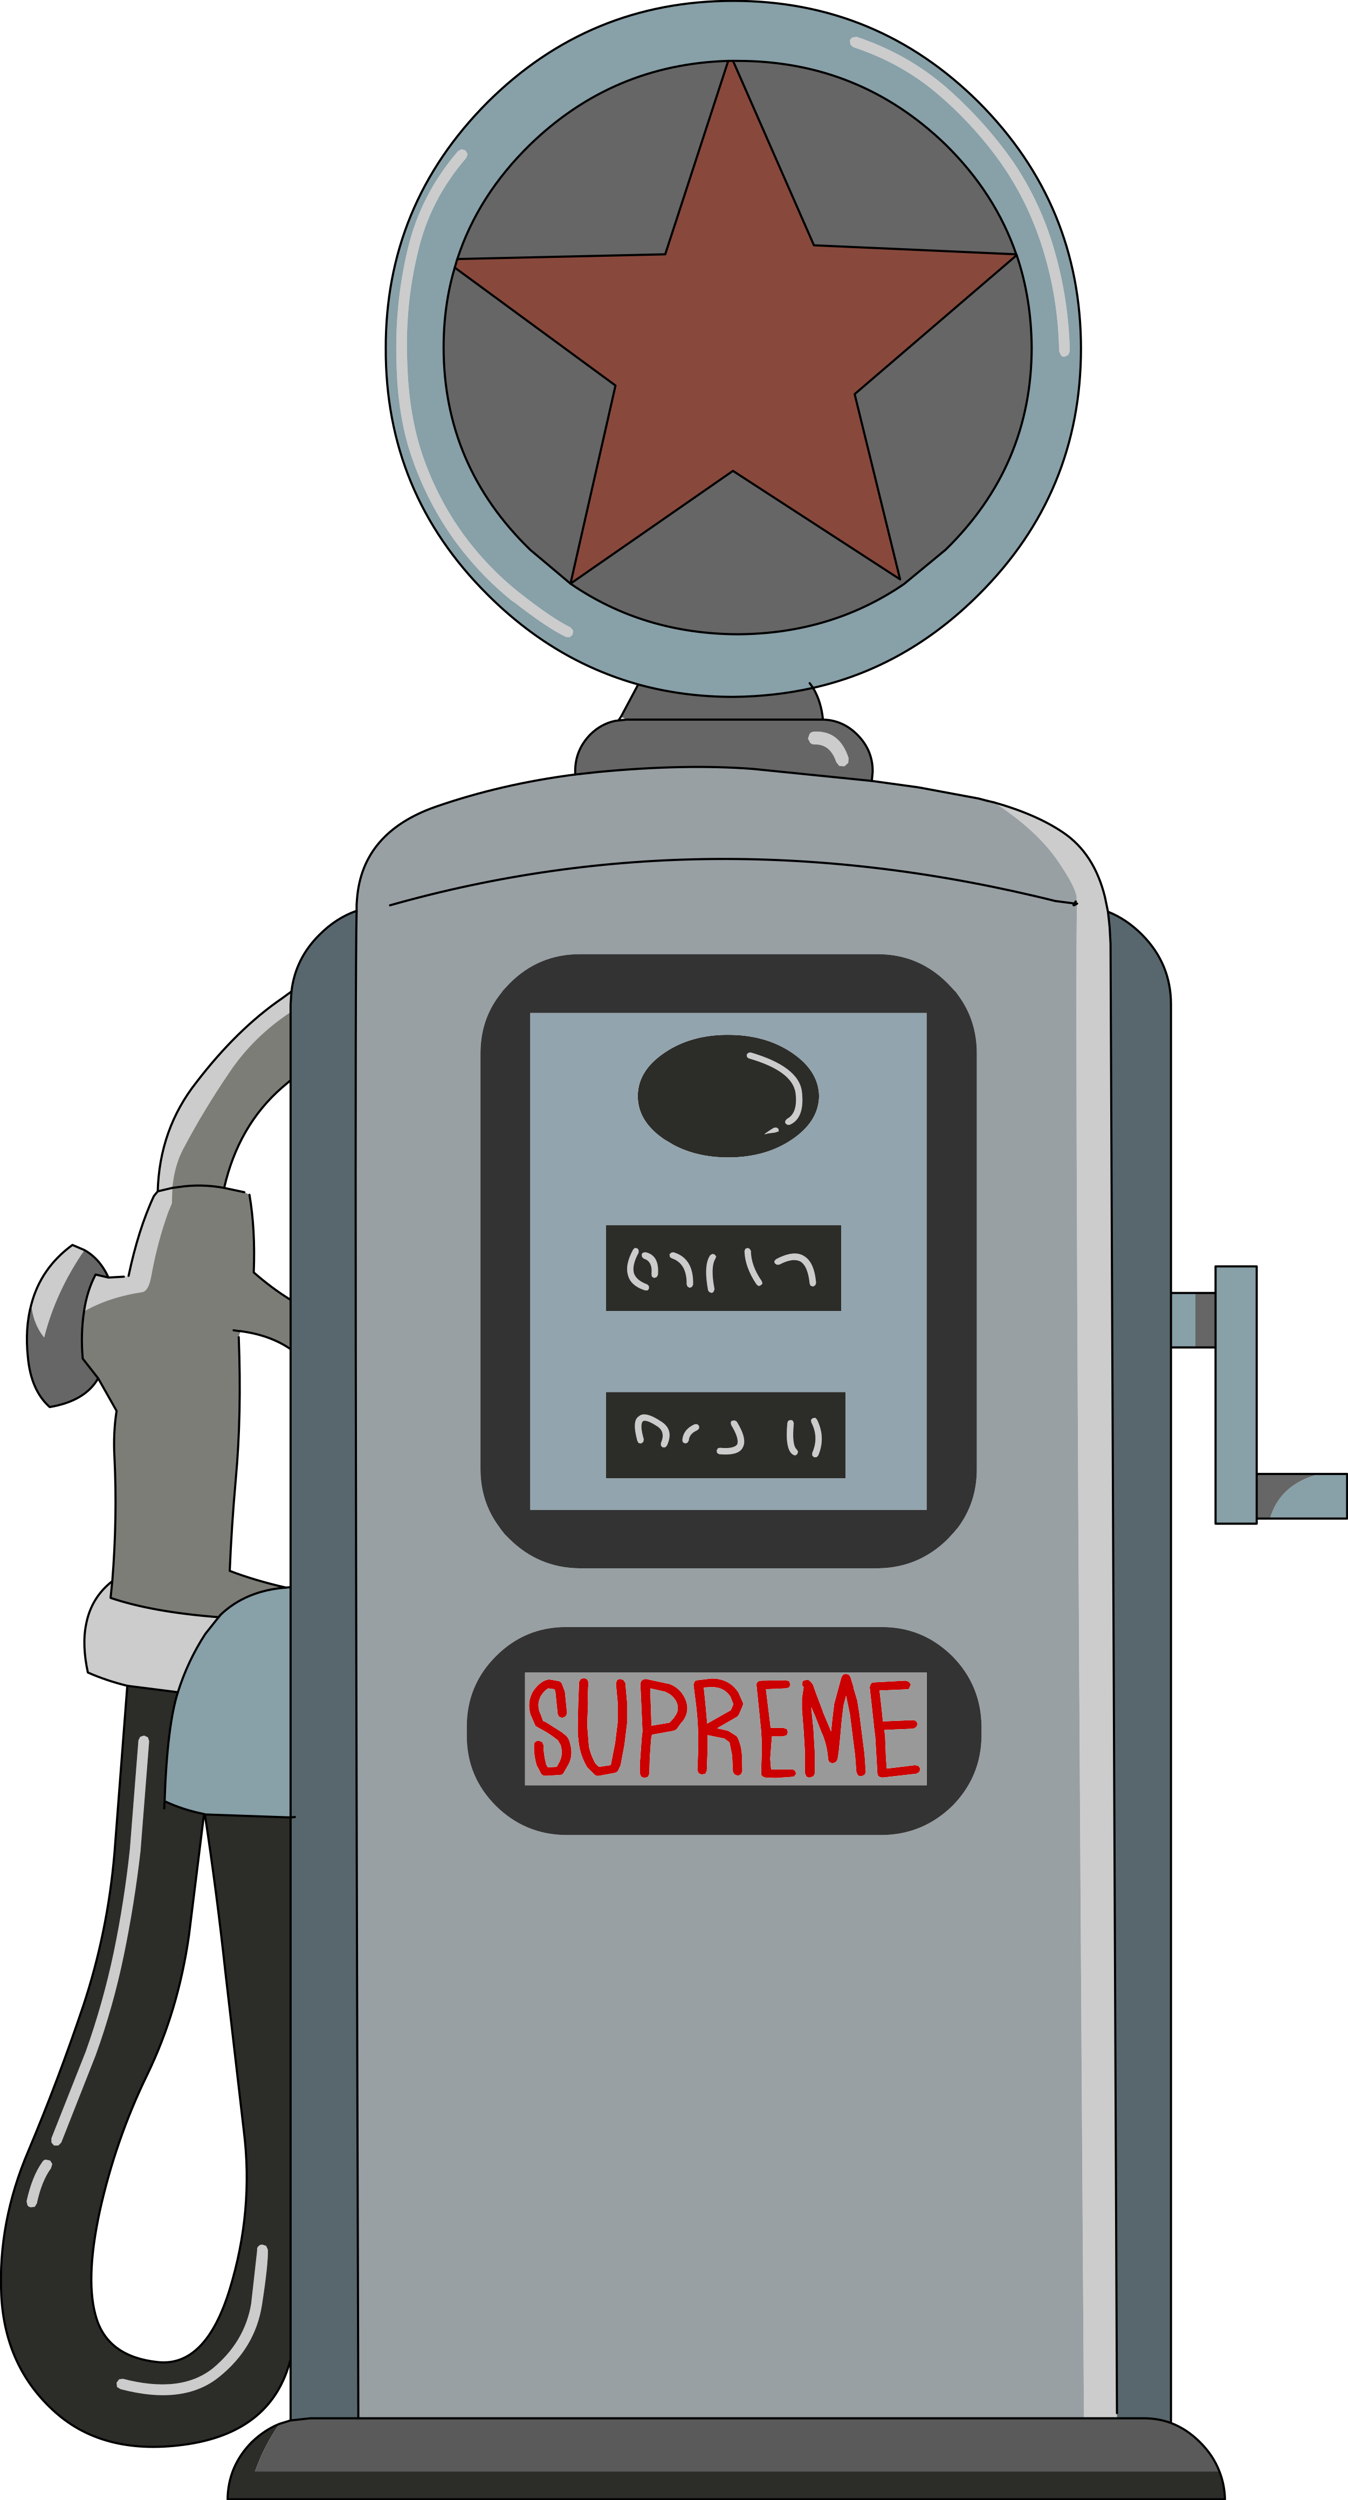 <?xml version="1.0" encoding="UTF-8" standalone="no"?>
<svg xmlns:xlink="http://www.w3.org/1999/xlink" height="291.5px" width="157.25px" xmlns="http://www.w3.org/2000/svg">
  <g transform="matrix(1.0, 0.0, 0.0, 1.0, 0.1, 0.1)">
    <path d="M99.4 4.25 L99.85 4.2 Q105.8 6.2 110.3 10.1 114.85 14.1 118.15 18.85 121.35 23.6 122.95 29.25 124.55 34.85 124.7 40.85 L124.5 41.3 124.05 41.5 Q123.8 41.5 123.65 41.3 L123.45 40.85 Q123.35 35.05 121.75 29.6 120.15 24.1 117.1 19.55 113.95 14.9 109.5 11.05 105.2 7.3 99.45 5.4 L99.1 5.1 99.05 4.6 Q99.15 4.35 99.4 4.25 M115.85 93.45 Q120.8 94.85 123.9 96.95 127.55 99.4 128.8 104.5 L129.15 106.2 129.3 107.55 129.35 108.1 129.45 109.95 130.2 281.25 130.2 281.85 126.35 281.85 Q125.2 112.7 125.55 105.25 L125.35 105.25 125.4 105.0 Q125.95 104.2 123.45 100.5 120.95 96.75 115.85 93.45 M14.75 196.45 Q12.3 195.85 10.15 194.9 9.45 191.7 9.95 189.25 10.55 186.15 13.0 184.25 L12.8 186.2 Q17.65 187.85 25.4 188.45 L23.85 190.4 Q21.8 193.55 20.65 197.2 L14.75 196.45 M3.55 152.0 Q4.65 147.75 8.35 145.05 L9.75 145.65 Q6.4 150.5 5.05 155.85 3.75 154.2 3.55 152.0 M12.55 148.85 L14.35 148.75 14.9 148.65 Q16.05 143.2 17.85 139.35 L18.3 138.8 Q18.5 131.55 22.8 126.1 27.55 119.9 32.8 116.3 L33.9 115.5 33.8 117.0 33.8 117.9 Q29.5 120.75 26.75 124.8 23.7 129.25 21.25 133.9 20.25 135.8 20.0 138.4 L19.95 140.2 19.55 141.15 Q18.25 144.75 17.55 148.65 17.25 150.4 16.5 150.55 12.55 151.15 9.7 152.8 10.05 150.4 11.05 148.5 L12.55 148.85 M94.95 86.7 Q94.6 86.7 94.4 86.5 L94.15 86.0 94.35 85.45 Q94.55 85.2 94.9 85.2 97.85 85.05 98.9 88.3 L98.85 88.85 98.4 89.25 97.8 89.2 97.45 88.75 Q96.75 86.65 94.95 86.7 M87.2 122.65 L87.45 122.6 Q93.1 124.25 93.45 127.2 93.8 130.3 92.0 131.05 L91.75 131.05 91.5 130.85 91.5 130.6 91.7 130.35 Q93.0 129.7 92.7 127.3 92.3 124.75 87.25 123.3 L87.05 123.15 87.0 122.85 87.2 122.65 M90.15 131.4 L90.45 131.35 90.7 131.5 90.75 131.8 90.3 131.95 89.5 132.05 89.15 132.15 89.1 132.1 Q89.65 131.7 90.15 131.4 M54.45 17.85 L54.3 18.3 Q50.05 23.2 48.65 29.3 47.15 35.45 47.4 41.9 47.55 48.25 49.25 53.15 50.95 58.0 53.85 62.05 56.75 66.05 60.55 69.05 64.3 72.0 66.45 73.05 L66.75 73.4 66.7 73.9 66.35 74.2 65.9 74.15 Q63.7 73.1 59.8 70.05 L59.75 70.05 Q55.85 66.95 52.85 62.8 49.85 58.6 48.05 53.55 46.25 48.55 46.15 41.95 45.95 35.35 47.45 29.0 48.95 22.6 53.35 17.5 L53.75 17.3 54.2 17.45 54.45 17.85 M20.0 138.4 L18.3 138.8 20.0 138.4 M16.7 202.25 L17.15 202.45 17.3 202.9 16.3 215.6 16.3 215.65 Q15.6 221.8 14.35 227.85 13.1 233.9 11.05 239.55 L7.05 249.7 6.7 250.05 6.2 250.05 5.9 249.7 5.9 249.2 9.9 239.1 Q11.9 233.5 13.15 227.6 14.4 221.6 15.05 215.5 L16.05 202.8 16.25 202.4 16.7 202.25 M29.9 262.25 Q29.85 261.95 30.05 261.8 30.2 261.6 30.5 261.6 L30.95 261.75 31.15 262.2 Q31.2 263.9 30.45 268.7 29.65 273.65 25.5 277.0 21.35 280.4 13.95 278.45 L13.55 278.2 13.5 277.7 13.8 277.3 14.25 277.25 Q20.95 279.0 24.7 276.05 28.45 272.95 29.2 268.5 L29.9 262.25 M4.85 251.95 Q5.0 251.7 5.25 251.7 L5.75 251.8 6.0 252.2 5.85 252.7 Q4.75 254.2 4.2 256.8 L3.95 257.2 3.5 257.25 Q3.2 257.2 3.1 257.0 L3.0 256.55 Q3.65 253.6 4.85 251.95 M85.2 166.05 L85.15 165.8 Q85.15 165.6 85.3 165.55 L85.6 165.5 85.85 165.65 Q87.1 167.7 86.55 168.65 86.1 169.65 83.8 169.45 L83.55 169.3 83.5 169.0 83.65 168.75 83.9 168.7 Q85.5 168.85 85.9 168.3 86.15 167.6 85.2 166.05 M79.85 168.2 L79.55 168.05 79.5 167.8 Q79.6 166.55 80.95 165.95 L81.25 165.95 81.45 166.15 81.45 166.45 81.25 166.65 Q80.3 167.05 80.25 167.85 L80.1 168.1 79.85 168.2 M74.7 168.2 L74.4 168.15 74.25 167.9 Q73.6 165.55 74.4 165.05 75.1 164.35 77.05 165.65 78.55 166.6 77.7 168.45 L77.5 168.65 77.2 168.65 77.0 168.45 77.0 168.15 Q77.55 166.9 76.65 166.25 75.3 165.35 74.9 165.6 74.5 166.0 75.0 167.7 L74.95 168.0 74.7 168.2 M74.4 145.65 L74.4 145.95 Q73.6 147.4 73.85 148.35 74.15 149.2 75.4 149.65 L75.6 149.85 75.6 150.15 75.45 150.35 75.15 150.35 Q73.45 149.8 73.15 148.55 72.8 147.35 73.75 145.6 L73.95 145.4 74.25 145.45 74.4 145.65 M74.9 145.95 L75.2 145.9 Q76.85 146.25 76.65 148.55 L76.5 148.8 76.2 148.9 75.95 148.75 75.9 148.45 Q76.05 146.95 75.0 146.65 L74.8 146.45 74.75 146.15 74.9 145.95 M78.05 146.45 L78.0 146.15 78.2 145.95 78.45 145.9 Q80.85 146.6 80.75 149.7 L80.6 149.95 80.35 150.05 80.1 149.9 80.0 149.65 Q80.05 147.2 78.25 146.6 L78.05 146.45 M83.45 146.4 L83.35 146.65 Q82.75 147.65 83.25 150.2 L83.15 150.5 82.95 150.65 82.65 150.55 82.5 150.35 Q81.95 147.35 82.75 146.25 L83.0 146.1 83.25 146.15 83.45 146.4 M94.5 165.45 L94.7 165.25 95.0 165.2 95.2 165.4 Q96.25 167.5 95.35 169.6 L95.15 169.8 94.85 169.8 94.65 169.6 94.65 169.3 Q95.45 167.5 94.55 165.75 L94.5 165.45 M91.85 165.55 L92.15 165.45 92.4 165.55 92.5 165.85 Q92.25 168.4 92.85 168.9 L93.0 169.15 92.9 169.45 92.65 169.6 92.4 169.5 Q91.45 168.9 91.75 165.8 L91.85 165.55 M88.75 149.25 L88.85 149.55 88.65 149.75 88.4 149.85 88.15 149.65 Q86.8 147.65 86.75 145.75 L86.85 145.5 87.1 145.4 87.35 145.5 87.5 145.75 Q87.5 147.45 88.75 149.25 M95.1 149.5 L95.0 149.75 94.75 149.9 94.45 149.8 94.35 149.55 Q94.15 147.55 93.3 147.0 92.4 146.5 90.8 147.35 L90.5 147.35 90.3 147.2 Q90.2 147.05 90.25 146.9 L90.45 146.7 Q92.55 145.6 93.7 146.35 94.9 147.05 95.1 149.5" fill="#cccccc" fill-rule="evenodd" stroke="none"/>
    <path d="M99.4 4.25 Q99.15 4.35 99.05 4.6 L99.1 5.1 99.45 5.4 Q105.2 7.3 109.5 11.05 113.95 14.9 117.1 19.55 120.15 24.1 121.75 29.6 123.35 35.05 123.45 40.85 L123.65 41.3 Q123.8 41.5 124.05 41.5 L124.5 41.3 124.7 40.85 Q124.55 34.85 122.95 29.25 121.35 23.6 118.15 18.85 114.85 14.1 110.3 10.1 105.8 6.2 99.85 4.2 L99.4 4.25 M85.95 7.0 L85.4 7.0 84.85 7.0 Q71.4 7.4 61.75 16.75 55.65 22.7 53.25 30.1 L53.2 30.25 52.95 31.1 Q51.65 35.45 51.65 40.4 51.65 54.2 61.75 64.0 L66.45 67.95 Q74.95 73.8 85.95 73.85 96.85 73.8 105.35 68.0 L110.2 64.0 Q120.25 54.2 120.25 40.4 120.2 34.65 118.5 29.65 L118.45 29.55 Q116.0 22.45 110.2 16.75 100.1 7.0 85.95 7.0 M74.35 79.7 Q64.5 76.95 56.75 69.2 44.85 57.35 44.9 40.55 44.85 23.8 56.75 11.85 68.65 0.0 85.45 0.0 102.2 0.0 114.1 11.85 126.0 23.8 126.0 40.55 126.0 57.35 114.1 69.2 105.65 77.65 94.75 80.1 90.3 81.1 85.45 81.15 79.6 81.15 74.35 79.7 M136.5 150.65 L139.35 150.65 139.35 157.0 136.5 157.0 136.5 150.65 M141.7 150.65 L141.7 147.55 146.5 147.55 146.5 171.75 146.5 176.95 146.5 177.55 141.7 177.55 141.7 157.0 141.7 150.65 M153.8 171.75 L157.05 171.75 157.05 176.95 148.05 176.95 Q149.2 172.95 153.8 171.75 M94.35 79.55 L94.75 80.1 94.35 79.55 M54.45 17.85 L54.2 17.45 53.75 17.3 53.35 17.5 Q48.95 22.6 47.45 29.0 45.95 35.35 46.15 41.95 46.25 48.55 48.05 53.55 49.85 58.6 52.85 62.8 55.85 66.95 59.75 70.05 L59.8 70.05 Q63.7 73.1 65.9 74.15 L66.35 74.2 66.7 73.9 66.75 73.4 66.45 73.05 Q64.3 72.0 60.55 69.05 56.75 66.05 53.85 62.05 50.95 58.0 49.25 53.15 47.55 48.25 47.4 41.9 47.15 35.45 48.65 29.3 50.05 23.2 54.3 18.3 L54.45 17.85 M33.25 185.0 L33.8 185.0 33.8 211.8 23.8 211.45 23.7 211.4 Q21.2 210.9 19.1 209.9 19.4 201.1 20.65 197.2 21.8 193.55 23.85 190.4 L25.4 188.45 25.65 188.15 Q28.6 185.35 33.25 185.0" fill="#88a0a8" fill-rule="evenodd" stroke="none"/>
    <path d="M85.5 7.2 L85.95 7.0 Q100.1 7.0 110.2 16.75 116.0 22.45 118.45 29.55 L94.85 28.5 85.5 7.2 M84.85 7.0 L77.5 29.55 53.25 30.1 Q55.65 22.7 61.75 16.75 71.4 7.4 84.85 7.0 M52.95 31.1 L71.7 44.85 66.45 67.95 85.4 54.8 104.9 67.45 99.6 45.85 118.5 29.65 Q120.2 34.65 120.25 40.4 120.25 54.2 110.2 64.0 L105.35 68.0 Q96.85 73.8 85.95 73.85 74.95 73.8 66.45 67.95 L61.75 64.0 Q51.65 54.2 51.65 40.4 51.65 35.45 52.95 31.1 M94.75 80.1 Q95.7 81.7 95.9 83.8 98.2 83.85 99.9 85.55 101.7 87.35 101.7 89.8 L101.7 89.9 101.6 90.95 87.75 89.55 Q79.85 88.95 69.75 89.9 L67.0 90.2 67.0 89.9 67.0 89.8 Q67.0 87.35 68.75 85.55 70.0 84.3 71.65 83.95 L72.05 83.9 73.0 83.8 72.35 83.45 74.35 79.7 Q79.6 81.15 85.45 81.15 90.3 81.1 94.75 80.1 M139.35 150.65 L141.7 150.65 141.7 157.0 139.35 157.0 139.35 150.65 M146.5 171.75 L153.8 171.75 Q149.2 172.95 148.05 176.95 L146.5 176.95 146.5 171.75 M11.35 160.6 Q9.85 163.25 5.7 163.95 3.5 162.0 3.15 158.1 2.8 154.75 3.55 152.0 3.75 154.2 5.05 155.85 6.4 150.5 9.75 145.65 11.55 146.65 12.55 148.85 L11.05 148.5 Q10.05 150.4 9.7 152.8 9.3 155.4 9.55 158.3 L11.35 160.6 M105.35 68.0 L104.9 67.45 105.35 68.0 M95.7 83.8 L73.0 83.8 95.7 83.8 95.9 83.8 95.7 83.8 M94.95 86.7 Q96.75 86.65 97.45 88.75 L97.8 89.2 98.4 89.25 98.85 88.85 98.9 88.3 Q97.85 85.05 94.9 85.2 94.55 85.2 94.35 85.45 L94.15 86.0 94.4 86.5 Q94.6 86.7 94.95 86.7" fill="#666666" fill-rule="evenodd" stroke="none"/>
    <path d="M85.4 7.0 L85.5 7.2 94.85 28.5 118.45 29.55 118.5 29.65 99.6 45.85 104.9 67.45 85.4 54.8 66.45 67.95 71.7 44.85 52.95 31.1 53.2 30.25 53.25 30.1 77.5 29.55 84.85 7.0 85.4 7.0" fill="#88493c" fill-rule="evenodd" stroke="none"/>
    <path d="M101.6 90.95 L107.05 91.7 114.05 93.0 115.0 93.25 115.85 93.45 Q120.95 96.75 123.45 100.5 125.95 104.2 125.4 105.0 L125.35 105.25 125.55 105.25 Q125.2 112.7 126.35 281.85 L41.7 281.85 Q41.2 119.15 41.5 106.1 L41.55 106.1 41.5 105.95 41.5 105.4 41.5 105.35 41.55 104.7 Q42.15 96.95 50.75 93.95 58.4 91.3 67.0 90.2 L69.75 89.9 Q79.85 88.95 87.75 89.55 L101.6 90.95 M67.5 111.15 Q62.75 111.15 59.35 114.55 L58.7 115.25 58.55 115.4 58.5 115.5 58.15 115.95 Q55.95 118.85 55.95 122.7 L55.95 171.2 Q55.95 175.0 58.15 177.95 L58.4 178.3 58.6 178.55 58.75 178.75 59.35 179.35 Q62.75 182.7 67.5 182.75 L102.3 182.75 Q107.05 182.7 110.45 179.35 L111.0 178.75 111.15 178.6 111.35 178.35 111.65 178.0 Q113.85 175.05 113.85 171.2 L113.85 122.7 Q113.85 118.85 111.65 115.9 L111.4 115.55 111.3 115.45 111.2 115.35 110.45 114.55 Q107.05 111.15 102.3 111.15 L67.5 111.15 M125.35 105.25 L125.2 105.25 125.4 105.0 125.2 105.25 125.35 105.25 M45.4 105.45 Q82.65 94.9 123.0 104.95 L124.95 105.2 125.2 105.25 Q124.95 105.65 125.55 105.25 124.95 105.65 125.2 105.25 L124.95 105.2 123.0 104.95 Q82.65 94.9 45.4 105.45 M57.75 193.0 Q54.35 196.4 54.35 201.2 L54.35 202.3 Q54.35 207.05 57.75 210.45 61.15 213.8 65.9 213.85 L102.8 213.85 Q107.55 213.8 111.0 210.45 114.35 207.05 114.4 202.3 L114.4 201.2 Q114.35 196.4 111.0 193.0 107.55 189.6 102.8 189.6 L65.9 189.6 Q61.15 189.6 57.75 193.0" fill="#98a0a4" fill-rule="evenodd" stroke="none"/>
    <path d="M142.15 288.05 Q142.75 289.55 142.8 291.3 L26.45 291.3 Q26.5 287.45 29.25 284.65 30.75 283.2 32.5 282.5 30.7 285.05 29.65 288.05 L142.15 288.05 M33.8 274.95 Q31.7 283.3 21.95 284.85 12.2 286.35 6.35 281.15 0.45 275.9 0.05 267.45 -0.35 259.0 3.2 250.7 6.7 242.4 9.6 233.8 12.45 225.25 13.25 216.0 L14.75 196.45 20.65 197.2 Q19.4 201.1 19.1 209.9 21.2 210.9 23.7 211.4 L21.95 225.5 Q20.7 234.35 17.05 241.85 13.4 249.35 11.55 257.65 9.75 265.95 11.2 270.35 12.65 274.7 18.3 275.3 23.9 275.9 26.7 266.8 29.5 257.65 28.35 248.4 L26.2 229.9 Q25.2 220.65 23.8 211.45 L33.8 211.8 33.8 274.95 M87.2 122.65 L87.0 122.85 87.05 123.15 87.25 123.3 Q92.3 124.75 92.7 127.3 93.0 129.7 91.7 130.35 L91.5 130.6 91.5 130.85 91.75 131.05 92.0 131.05 Q93.8 130.3 93.45 127.2 93.1 124.25 87.45 122.6 L87.2 122.65 M84.6 120.55 L84.85 120.55 Q89.2 120.55 92.3 122.65 95.4 124.75 95.45 127.7 95.4 130.65 92.3 132.75 89.2 134.85 84.85 134.85 81.25 134.85 78.5 133.4 L77.4 132.75 Q74.3 130.65 74.3 127.7 74.3 124.75 77.4 122.65 80.4 120.6 84.6 120.55 M90.15 131.4 Q89.65 131.7 89.1 132.1 L89.15 132.15 89.5 132.05 90.3 131.95 90.75 131.8 90.7 131.5 90.45 131.35 90.15 131.4 M98.05 142.75 L98.05 152.75 70.6 152.75 70.6 142.75 98.05 142.75 M16.7 202.25 L16.25 202.4 16.05 202.8 15.05 215.5 Q14.4 221.6 13.15 227.6 11.9 233.5 9.9 239.1 L5.9 249.2 5.9 249.7 6.2 250.05 6.7 250.05 7.05 249.7 11.05 239.55 Q13.1 233.9 14.35 227.85 15.6 221.8 16.3 215.65 L16.3 215.6 17.3 202.9 17.15 202.45 16.7 202.25 M19.05 210.75 L19.1 209.9 19.05 210.75 M29.9 262.25 L29.2 268.5 Q28.45 272.95 24.7 276.05 20.95 279.0 14.25 277.25 L13.8 277.3 13.5 277.7 13.55 278.2 13.95 278.45 Q21.35 280.4 25.5 277.0 29.65 273.65 30.45 268.7 31.2 263.9 31.15 262.2 L30.95 261.75 30.5 261.6 Q30.2 261.6 30.05 261.8 29.85 261.95 29.9 262.25 M4.85 251.95 Q3.65 253.6 3.0 256.55 L3.1 257.0 Q3.2 257.2 3.5 257.25 L3.95 257.2 4.2 256.8 Q4.75 254.2 5.85 252.7 L6.0 252.2 5.75 251.8 5.25 251.7 Q5.0 251.7 4.85 251.95 M95.1 149.5 Q94.9 147.05 93.7 146.35 92.55 145.6 90.45 146.7 L90.25 146.9 Q90.2 147.05 90.3 147.2 L90.5 147.35 90.8 147.35 Q92.4 146.5 93.3 147.0 94.15 147.55 94.35 149.55 L94.45 149.8 94.75 149.9 95.0 149.75 95.1 149.5 M88.75 149.25 Q87.5 147.45 87.5 145.75 L87.35 145.5 87.1 145.4 86.85 145.5 86.75 145.75 Q86.8 147.65 88.15 149.65 L88.4 149.85 88.65 149.75 88.85 149.55 88.75 149.25 M91.85 165.55 L91.75 165.8 Q91.45 168.9 92.4 169.5 L92.65 169.6 92.9 169.45 93.0 169.15 92.85 168.9 Q92.25 168.4 92.5 165.85 L92.4 165.55 92.15 165.45 91.85 165.55 M94.5 165.45 L94.55 165.75 Q95.45 167.5 94.65 169.3 L94.65 169.6 94.85 169.8 95.15 169.8 95.35 169.6 Q96.25 167.5 95.2 165.4 L95.0 165.2 94.7 165.25 94.5 165.45 M83.45 146.4 L83.25 146.15 83.0 146.1 82.75 146.25 Q81.95 147.35 82.5 150.35 L82.65 150.55 82.95 150.65 83.15 150.5 83.25 150.2 Q82.75 147.65 83.35 146.65 L83.45 146.4 M78.05 146.45 L78.25 146.6 Q80.05 147.2 80.0 149.65 L80.1 149.9 80.35 150.05 80.6 149.95 80.75 149.7 Q80.85 146.6 78.45 145.9 L78.2 145.95 78.0 146.15 78.05 146.45 M74.9 145.95 L74.75 146.15 74.8 146.45 75.0 146.65 Q76.05 146.95 75.9 148.45 L75.95 148.75 76.2 148.9 76.5 148.8 76.65 148.55 Q76.85 146.25 75.2 145.9 L74.9 145.95 M74.4 145.65 L74.25 145.45 73.95 145.4 73.75 145.6 Q72.8 147.35 73.15 148.55 73.45 149.8 75.15 150.35 L75.45 150.35 75.6 150.15 75.6 149.85 75.4 149.65 Q74.15 149.2 73.85 148.35 73.6 147.4 74.4 145.95 L74.4 145.65 M74.7 168.2 L74.95 168.0 75.0 167.7 Q74.5 166.0 74.9 165.6 75.3 165.35 76.65 166.25 77.55 166.9 77.0 168.15 L77.0 168.45 77.2 168.65 77.5 168.65 77.7 168.45 Q78.55 166.6 77.05 165.65 75.1 164.35 74.4 165.05 73.6 165.55 74.25 167.9 L74.4 168.15 74.7 168.2 M79.85 168.2 L80.1 168.1 80.25 167.85 Q80.3 167.05 81.25 166.65 L81.45 166.45 81.45 166.15 81.25 165.95 80.95 165.95 Q79.6 166.55 79.5 167.8 L79.55 168.05 79.85 168.2 M85.2 166.05 Q86.15 167.6 85.9 168.3 85.5 168.85 83.9 168.7 L83.65 168.75 83.5 169.0 83.55 169.3 83.8 169.45 Q86.1 169.65 86.55 168.65 87.1 167.7 85.85 165.65 L85.6 165.5 85.3 165.55 Q85.15 165.6 85.15 165.8 L85.2 166.05 M70.6 172.25 L70.6 162.2 98.55 162.2 98.55 172.25 70.6 172.25" fill="#2c2c29" fill-rule="evenodd" stroke="none"/>
    <path d="M84.6 120.55 Q80.4 120.6 77.4 122.65 74.3 124.75 74.3 127.7 74.3 130.65 77.4 132.75 L78.5 133.4 Q81.25 134.85 84.85 134.85 89.2 134.85 92.3 132.75 95.4 130.65 95.45 127.7 95.4 124.75 92.3 122.65 89.2 120.55 84.85 120.55 L84.6 120.55 M98.05 142.75 L70.6 142.75 70.6 152.75 98.05 152.75 98.05 142.75 M70.6 172.25 L98.55 172.25 98.55 162.2 70.6 162.2 70.6 172.25 M108.0 118.0 L108.0 175.95 61.75 175.95 61.75 118.0 108.0 118.0" fill="#92a4ad" fill-rule="evenodd" stroke="none"/>
    <path d="M67.5 111.15 L102.3 111.15 Q107.05 111.15 110.45 114.55 L111.2 115.35 111.3 115.45 111.4 115.55 111.65 115.9 Q113.85 118.85 113.85 122.7 L113.85 171.2 Q113.85 175.05 111.65 178.0 L111.35 178.35 111.15 178.6 111.0 178.75 110.45 179.35 Q107.05 182.7 102.3 182.75 L67.5 182.75 Q62.75 182.7 59.35 179.35 L58.75 178.75 58.6 178.55 58.4 178.3 58.15 177.95 Q55.95 175.0 55.95 171.2 L55.95 122.7 Q55.95 118.85 58.15 115.95 L58.5 115.5 58.55 115.4 58.7 115.25 59.35 114.55 Q62.75 111.15 67.5 111.15 M57.75 193.0 Q61.15 189.6 65.9 189.6 L102.8 189.6 Q107.55 189.6 111.0 193.0 114.35 196.4 114.4 201.2 L114.4 202.3 Q114.35 207.05 111.0 210.45 107.55 213.8 102.8 213.85 L65.9 213.85 Q61.15 213.8 57.75 210.45 54.35 207.05 54.35 202.3 L54.35 201.2 Q54.35 196.4 57.75 193.0 M61.15 194.9 L61.15 208.05 108.0 208.05 108.0 194.9 61.15 194.9 M108.0 118.0 L61.75 118.0 61.75 175.95 108.0 175.95 108.0 118.0" fill="#333333" fill-rule="evenodd" stroke="none"/>
    <path d="M129.15 106.2 Q131.3 107.05 133.1 108.85 136.5 112.25 136.5 117.0 L136.5 150.65 136.5 157.0 136.5 282.4 Q135.0 281.85 133.35 281.85 L130.2 281.85 130.2 281.25 129.45 109.95 129.35 108.1 129.3 107.55 129.15 106.2 M33.8 282.1 L33.8 274.95 33.8 211.8 33.8 185.0 33.8 184.95 33.8 157.2 33.8 151.45 33.8 125.85 33.8 117.9 33.8 117.0 33.9 115.5 Q34.35 111.65 37.2 108.85 39.15 106.9 41.5 106.1 41.2 119.15 41.7 281.85 L36.1 281.85 33.8 282.1 M34.3 211.75 L33.8 211.8 34.3 211.75" fill="#58676e" fill-rule="evenodd" stroke="none"/>
    <path d="M13.0 184.25 Q13.6 176.8 13.25 169.75 13.1 166.95 13.5 164.4 L11.35 160.6 9.55 158.3 Q9.3 155.4 9.7 152.8 12.55 151.15 16.5 150.55 17.25 150.4 17.55 148.65 18.25 144.75 19.55 141.15 L19.95 140.2 20.0 138.4 Q20.25 135.8 21.25 133.9 23.7 129.25 26.75 124.8 29.5 120.75 33.8 117.9 L33.8 125.85 32.8 126.7 Q27.7 131.15 26.05 138.4 23.35 137.9 20.75 138.3 L20.0 138.4 20.75 138.3 Q23.35 137.9 26.05 138.4 L28.4 138.9 29.0 139.2 Q29.7 143.25 29.5 148.25 31.6 150.1 33.8 151.45 L33.8 157.2 Q31.4 155.55 27.95 155.1 L27.75 155.8 Q28.1 164.85 27.4 172.4 26.9 178.05 26.7 183.05 29.55 184.15 33.25 185.0 28.6 185.35 25.65 188.15 L25.4 188.45 Q17.65 187.85 12.8 186.2 L13.0 184.25 M27.15 155.0 L27.85 155.1 27.95 155.1 27.85 155.1 27.15 155.0" fill="#7d7d78" fill-rule="evenodd" stroke="none"/>
    <path d="M65.3 196.0 L65.45 196.2 65.8 197.15 66.05 199.65 65.9 200.0 65.5 200.2 65.1 200.05 64.95 199.7 64.7 197.25 64.6 196.85 63.85 196.75 Q63.35 197.05 62.95 197.7 L62.95 197.75 Q62.5 198.6 62.9 199.65 L62.95 199.7 63.25 200.55 63.6 200.7 65.65 202.0 65.55 202.0 Q66.2 202.3 66.4 203.15 66.8 204.55 66.2 205.65 L65.65 206.6 65.5 206.8 65.2 206.85 63.5 206.95 63.25 206.9 63.05 206.75 62.5 205.7 Q62.15 204.5 62.2 203.35 62.15 203.15 62.35 203.0 62.5 202.85 62.75 202.85 L63.15 203.0 63.3 203.35 Q63.3 204.4 63.6 205.55 L63.6 205.6 63.8 205.95 64.85 205.9 65.2 205.25 Q65.6 204.4 65.3 203.35 L64.95 202.75 64.9 202.75 Q64.05 202.05 63.1 201.55 L62.55 201.25 62.35 201.1 61.85 199.95 61.85 200.0 Q61.35 198.55 61.95 197.35 L61.95 197.3 Q62.65 196.15 63.55 195.8 L63.95 195.7 65.1 195.9 65.3 196.0 M72.85 196.1 L73.05 198.3 73.05 200.85 72.75 203.3 72.3 205.7 72.0 206.35 71.85 206.5 71.65 206.6 69.75 206.95 69.5 206.95 69.3 206.85 68.4 205.95 Q67.75 204.85 67.5 203.65 67.25 202.3 67.3 201.0 L67.35 198.5 67.45 196.0 67.65 195.65 68.05 195.55 68.4 195.7 68.55 196.05 Q68.45 197.3 68.5 198.5 L68.5 198.55 68.4 201.0 68.6 203.5 Q68.8 204.5 69.35 205.5 L69.75 205.9 71.15 205.7 71.2 205.45 71.65 203.15 71.95 200.75 71.95 198.35 71.75 196.2 71.85 195.85 Q71.95 195.7 72.2 195.65 L72.6 195.75 72.85 196.1 M78.8 198.3 Q78.35 197.45 77.45 197.15 L77.55 197.15 75.75 196.75 75.9 201.1 78.0 200.75 78.55 200.15 78.55 200.1 Q79.25 199.3 78.8 198.3 M77.9 196.2 Q79.2 196.65 79.8 197.9 80.5 199.4 79.45 200.7 L79.45 200.65 78.8 201.55 78.45 201.7 75.95 202.15 75.85 202.7 75.7 204.85 75.65 206.7 75.5 207.05 75.1 207.2 74.7 207.05 74.55 206.7 Q74.5 205.7 74.6 204.75 L74.75 202.6 74.85 201.75 74.6 196.2 74.7 195.9 74.95 195.7 75.25 195.65 77.8 196.2 77.9 196.2 M86.05 197.25 L86.6 198.5 86.55 198.75 86.1 199.8 85.9 200.05 83.55 201.4 84.65 201.65 84.85 201.7 85.8 202.3 85.95 202.5 Q86.4 203.45 86.45 204.55 L86.5 206.4 86.35 206.75 86.0 206.95 85.6 206.8 85.4 206.5 85.3 204.55 85.0 203.05 84.4 202.6 82.45 202.2 82.45 203.75 82.35 206.35 82.2 206.7 81.75 206.8 81.4 206.65 81.25 206.3 81.35 203.75 Q81.4 201.25 81.1 198.7 L80.8 196.35 80.9 196.0 Q81.05 195.8 81.25 195.8 L82.9 195.6 Q85.0 195.6 86.05 197.25 M85.45 198.6 L85.1 197.7 Q84.35 196.6 82.95 196.6 L82.0 196.65 82.2 198.6 82.4 200.85 85.15 199.3 85.45 198.6 M91.55 195.8 L91.95 195.9 92.1 196.3 91.95 196.65 91.55 196.75 89.25 196.85 89.8 201.35 91.25 201.35 91.7 201.5 91.8 201.85 91.7 202.2 91.25 202.35 89.95 202.35 89.75 204.95 89.85 206.2 90.55 206.2 91.95 206.2 92.4 206.2 92.7 206.4 92.75 206.75 92.5 207.05 90.4 207.2 89.2 207.15 88.9 207.05 88.7 206.85 88.7 206.15 88.75 204.55 88.75 202.7 88.7 201.95 88.7 201.8 88.15 196.4 Q88.1 196.25 88.2 196.1 L88.4 195.9 88.7 195.85 91.55 195.8 M98.05 195.45 L98.25 195.15 98.55 195.05 98.9 195.15 99.1 195.4 99.5 196.7 99.45 196.65 99.9 198.15 100.15 199.7 100.45 202.05 100.75 204.4 100.9 206.5 100.75 206.85 100.35 207.0 Q100.1 207.0 99.95 206.85 L99.8 206.5 99.65 204.55 99.35 202.2 99.05 199.8 98.75 198.35 98.6 197.6 98.3 198.75 98.1 200.4 97.9 202.6 97.75 204.05 97.75 204.1 97.6 205.05 97.4 205.35 97.0 205.5 96.65 205.35 96.5 205.05 96.5 204.95 Q96.4 203.45 95.8 202.0 L95.8 202.05 94.9 199.75 94.9 199.8 94.55 198.95 94.55 199.15 94.8 201.6 94.8 201.65 94.95 204.2 94.95 206.65 94.8 207.0 94.35 207.15 Q94.1 207.15 93.95 207.0 L93.8 206.65 93.8 204.25 93.65 201.7 93.45 199.2 93.45 199.15 93.45 197.9 93.65 196.6 93.5 196.45 93.5 196.05 Q93.55 195.85 93.75 195.8 L94.2 195.75 94.5 196.0 94.65 196.2 94.75 196.35 95.1 197.35 95.9 199.45 95.9 199.5 96.8 201.65 96.8 201.7 96.85 201.75 97.0 200.3 97.2 198.65 97.2 198.6 98.05 195.45 M106.0 196.65 Q105.85 196.8 106.0 196.85 L102.5 197.0 102.7 198.7 102.9 200.6 106.4 200.45 Q106.6 200.45 106.8 200.6 L106.95 200.9 106.8 201.25 106.45 201.45 103.05 201.6 103.15 202.25 103.15 202.3 103.25 204.85 103.35 206.1 106.65 205.7 107.05 205.8 107.25 206.1 107.15 206.5 106.8 206.7 102.85 207.15 102.55 207.1 102.3 206.9 102.25 206.65 102.15 204.9 102.0 202.4 101.85 201.2 101.85 201.15 101.6 198.85 101.35 196.6 101.45 196.3 101.6 196.1 101.85 196.05 105.55 195.85 105.95 196.0 106.15 196.3 106.0 196.65" fill="#cc0000" fill-rule="evenodd" stroke="none"/>
    <path d="M65.3 196.0 L65.1 195.9 63.95 195.7 63.55 195.8 Q62.65 196.15 61.95 197.3 L61.95 197.35 Q61.35 198.55 61.85 200.0 L61.85 199.95 62.35 201.1 62.55 201.25 63.1 201.55 Q64.05 202.05 64.9 202.75 L64.95 202.75 65.3 203.35 Q65.6 204.4 65.2 205.25 L64.85 205.9 63.8 205.95 63.6 205.6 63.6 205.55 Q63.3 204.4 63.3 203.35 L63.15 203.0 62.75 202.85 Q62.5 202.85 62.35 203.0 62.15 203.15 62.2 203.35 62.15 204.5 62.5 205.7 L63.05 206.75 63.25 206.9 63.5 206.95 65.2 206.85 65.5 206.8 65.65 206.6 66.2 205.65 Q66.8 204.55 66.4 203.15 66.2 202.3 65.55 202.0 L65.65 202.0 63.6 200.7 63.25 200.55 62.95 199.7 62.9 199.65 Q62.5 198.6 62.95 197.75 L62.95 197.7 Q63.35 197.05 63.85 196.75 L64.6 196.85 64.7 197.25 64.95 199.7 65.1 200.05 65.5 200.2 65.9 200.0 66.05 199.65 65.8 197.15 65.45 196.2 65.3 196.0 M61.15 194.9 L108.0 194.9 108.0 208.05 61.15 208.05 61.15 194.9 M106.0 196.65 L106.15 196.3 105.95 196.0 105.55 195.85 101.85 196.05 101.6 196.1 101.45 196.3 101.35 196.6 101.6 198.85 101.85 201.15 101.85 201.2 102.0 202.4 102.15 204.9 102.25 206.65 102.3 206.9 102.55 207.1 102.85 207.15 106.8 206.7 107.15 206.5 107.25 206.1 107.05 205.8 106.65 205.7 103.35 206.1 103.25 204.85 103.15 202.3 103.15 202.25 103.05 201.6 106.45 201.45 106.8 201.25 106.95 200.9 106.8 200.6 Q106.6 200.45 106.4 200.45 L102.9 200.6 102.7 198.7 102.5 197.0 106.0 196.85 Q105.85 196.8 106.0 196.65 M98.05 195.45 L97.2 198.6 97.2 198.65 97.0 200.3 96.85 201.75 96.8 201.7 96.8 201.65 95.9 199.5 95.9 199.45 95.1 197.35 94.75 196.35 94.65 196.2 94.5 196.0 94.2 195.75 93.75 195.8 Q93.55 195.85 93.5 196.05 L93.5 196.45 93.65 196.6 93.45 197.9 93.45 199.15 93.45 199.2 93.65 201.7 93.8 204.25 93.8 206.65 93.95 207.0 Q94.1 207.15 94.35 207.15 L94.8 207.0 94.95 206.65 94.95 204.2 94.8 201.65 94.8 201.6 94.55 199.15 94.55 198.95 94.9 199.8 94.9 199.75 95.8 202.05 95.8 202.0 Q96.4 203.45 96.5 204.95 L96.5 205.05 96.65 205.35 97.0 205.5 97.4 205.35 97.6 205.05 97.75 204.1 97.75 204.05 97.9 202.6 98.1 200.4 98.3 198.75 98.6 197.6 98.75 198.35 99.05 199.8 99.35 202.2 99.65 204.55 99.8 206.5 99.95 206.85 Q100.1 207.0 100.35 207.0 L100.75 206.85 100.9 206.5 100.75 204.4 100.45 202.05 100.15 199.7 99.9 198.15 99.45 196.65 99.5 196.7 99.1 195.4 98.9 195.15 98.55 195.05 98.25 195.15 98.05 195.45 M91.55 195.8 L88.7 195.85 88.4 195.9 88.2 196.1 Q88.1 196.25 88.15 196.4 L88.7 201.8 88.7 201.95 88.75 202.7 88.75 204.55 88.7 206.15 88.7 206.85 88.9 207.05 89.2 207.15 90.4 207.2 92.5 207.05 92.75 206.75 92.7 206.4 92.4 206.2 91.95 206.2 90.55 206.2 89.85 206.2 89.75 204.95 89.95 202.35 91.25 202.35 91.7 202.2 91.8 201.85 91.7 201.5 91.25 201.35 89.8 201.35 89.25 196.85 91.55 196.75 91.95 196.65 92.1 196.3 91.95 195.9 91.55 195.8 M85.45 198.6 L85.15 199.3 82.4 200.85 82.2 198.6 82.0 196.65 82.95 196.6 Q84.35 196.6 85.1 197.7 L85.45 198.6 M86.05 197.25 Q85.0 195.6 82.9 195.6 L81.25 195.8 Q81.05 195.8 80.9 196.0 L80.8 196.35 81.1 198.7 Q81.4 201.25 81.35 203.75 L81.25 206.3 81.4 206.65 81.75 206.8 82.2 206.7 82.35 206.35 82.45 203.75 82.45 202.2 84.4 202.6 85.0 203.05 85.3 204.55 85.4 206.5 85.6 206.8 86.0 206.95 86.35 206.75 86.5 206.4 86.45 204.55 Q86.4 203.45 85.95 202.5 L85.8 202.3 84.85 201.7 84.65 201.65 83.55 201.4 85.9 200.05 86.1 199.8 86.55 198.75 86.6 198.5 86.05 197.25 M77.9 196.2 L77.8 196.2 75.25 195.65 74.95 195.7 74.7 195.9 74.6 196.2 74.85 201.75 74.75 202.6 74.6 204.75 Q74.5 205.7 74.55 206.7 L74.7 207.05 75.1 207.2 75.5 207.05 75.65 206.7 75.7 204.85 75.85 202.7 75.95 202.15 78.45 201.7 78.8 201.55 79.45 200.65 79.45 200.7 Q80.5 199.4 79.8 197.9 79.2 196.65 77.9 196.2 M78.8 198.3 Q79.25 199.3 78.55 200.1 L78.55 200.15 78.0 200.75 75.9 201.1 75.75 196.75 77.55 197.15 77.45 197.15 Q78.35 197.45 78.8 198.3 M72.85 196.1 L72.6 195.75 72.2 195.65 Q71.95 195.7 71.85 195.85 L71.75 196.2 71.95 198.35 71.95 200.75 71.65 203.15 71.2 205.45 71.15 205.7 69.75 205.9 69.35 205.5 Q68.8 204.5 68.6 203.5 L68.4 201.0 68.5 198.55 68.5 198.5 Q68.45 197.3 68.55 196.05 L68.4 195.7 68.05 195.55 67.65 195.65 67.45 196.0 67.35 198.5 67.3 201.0 Q67.25 202.3 67.5 203.65 67.75 204.85 68.4 205.95 L69.3 206.85 69.5 206.95 69.75 206.95 71.65 206.6 71.85 206.5 72.0 206.35 72.3 205.7 72.75 203.3 73.05 200.85 73.05 198.3 72.85 196.1" fill="#999999" fill-rule="evenodd" stroke="none"/>
    <path d="M136.5 282.4 Q138.35 283.1 139.9 284.65 141.45 286.2 142.15 288.05 L29.65 288.05 Q30.7 285.05 32.5 282.5 L33.8 282.1 36.1 281.85 41.7 281.85 126.35 281.85 130.2 281.85 133.35 281.85 Q135.0 281.85 136.5 282.4" fill="#5a5a5a" fill-rule="evenodd" stroke="none"/>
    <path d="M85.95 7.0 L85.4 7.0 84.85 7.0 Q71.4 7.4 61.75 16.75 55.65 22.7 53.25 30.1 M118.45 29.55 Q116.0 22.45 110.2 16.75 100.1 7.0 85.95 7.0 M53.2 30.25 L52.95 31.1 Q51.65 35.45 51.65 40.4 51.65 54.2 61.75 64.0 L66.45 67.95 Q74.95 73.8 85.95 73.85 96.85 73.8 105.35 68.0 L110.2 64.0 Q120.25 54.2 120.25 40.4 120.2 34.65 118.5 29.65 L118.45 29.55 M101.6 90.95 L107.05 91.7 114.05 93.0 115.0 93.25 M115.85 93.45 Q120.8 94.85 123.9 96.95 127.55 99.4 128.8 104.5 L129.15 106.2 129.3 107.55 129.35 108.1 129.45 109.95 130.2 281.25 M14.75 196.45 Q12.3 195.85 10.15 194.9 9.45 191.7 9.95 189.25 10.55 186.15 13.0 184.25 13.6 176.8 13.25 169.75 13.1 166.95 13.5 164.4 L11.35 160.6 Q9.85 163.25 5.7 163.95 3.5 162.0 3.15 158.1 2.8 154.75 3.55 152.0 4.65 147.75 8.35 145.05 L9.75 145.65 Q11.55 146.65 12.55 148.85 L14.35 148.75 M14.9 148.65 Q16.05 143.2 17.85 139.35 L18.3 138.8 Q18.5 131.55 22.8 126.1 27.55 119.9 32.8 116.3 L33.9 115.5 M41.5 106.1 L41.5 105.95 41.5 105.4 41.5 105.35 41.55 104.7 Q42.15 96.95 50.75 93.95 58.4 91.3 67.0 90.2 L69.75 89.9 Q79.85 88.95 87.75 89.55 L101.6 90.95 M18.3 138.8 L20.0 138.4 20.75 138.3 Q23.35 137.9 26.05 138.4 27.7 131.15 32.8 126.7 L33.8 125.85 M9.7 152.8 Q9.3 155.4 9.55 158.3 L11.35 160.6 M29.0 139.2 Q29.7 143.25 29.5 148.25 31.6 150.1 33.8 151.45 M26.05 138.4 L28.4 138.9 M33.8 157.2 Q31.4 155.55 27.95 155.1 L27.85 155.1 27.15 155.0 M27.75 155.8 Q28.1 164.85 27.4 172.4 26.9 178.05 26.7 183.05 29.55 184.15 33.25 185.0 M9.7 152.8 Q10.05 150.4 11.05 148.5 L12.55 148.85 M25.4 188.45 L25.65 188.15 M25.4 188.45 Q17.65 187.85 12.8 186.2 L13.0 184.25 M14.75 196.45 L20.65 197.2 M41.7 281.85 Q41.2 119.15 41.5 106.1" fill="none" stroke="#000000" stroke-linecap="round" stroke-linejoin="round" stroke-width="0.25"/>
    <path d="M85.4 7.0 L85.5 7.2 94.85 28.5 118.45 29.55 M84.85 7.0 L77.5 29.55 53.25 30.1 53.2 30.25 M52.95 31.1 L71.7 44.85 66.45 67.95 85.4 54.8 104.9 67.45 99.6 45.85 118.5 29.65 M74.35 79.7 Q64.5 76.95 56.75 69.2 44.85 57.35 44.9 40.55 44.85 23.8 56.75 11.85 68.65 0.0 85.45 0.0 102.2 0.0 114.1 11.85 126.0 23.8 126.0 40.55 126.0 57.35 114.1 69.2 105.65 77.65 94.75 80.1 95.7 81.7 95.9 83.8 98.2 83.85 99.9 85.55 101.7 87.35 101.7 89.8 L101.7 89.9 101.6 90.95 M115.0 93.25 L115.85 93.45 M129.15 106.2 Q131.3 107.05 133.1 108.85 136.5 112.25 136.5 117.0 L136.5 150.65 139.35 150.65 141.7 150.65 141.7 147.55 146.5 147.55 146.5 171.75 153.8 171.75 157.05 171.75 157.05 176.95 148.05 176.95 146.5 176.95 146.5 177.55 141.7 177.55 141.7 157.0 139.35 157.0 136.5 157.0 136.5 282.4 Q138.35 283.1 139.9 284.65 141.45 286.2 142.15 288.05 142.75 289.55 142.8 291.3 L26.45 291.3 Q26.5 287.45 29.25 284.65 30.75 283.2 32.5 282.5 L33.8 282.1 33.8 274.95 Q31.7 283.3 21.95 284.85 12.2 286.35 6.35 281.15 0.45 275.9 0.05 267.45 -0.35 259.0 3.2 250.7 6.7 242.4 9.6 233.8 12.45 225.25 13.25 216.0 L14.75 196.45 M33.9 115.5 Q34.35 111.65 37.2 108.85 39.15 106.9 41.5 106.1 M67.0 90.2 L67.0 89.9 67.0 89.8 Q67.0 87.35 68.75 85.55 70.0 84.3 71.65 83.95 L72.05 83.9 72.35 83.45 74.35 79.7 Q79.6 81.15 85.45 81.15 90.3 81.1 94.75 80.1 L94.35 79.55 M72.05 83.9 L73.0 83.8 95.7 83.8 95.9 83.8 M130.2 281.85 L133.35 281.85 Q135.0 281.85 136.5 282.4 M125.35 105.25 L125.55 105.25 Q124.95 105.65 125.2 105.25 L124.95 105.2 123.0 104.95 Q82.65 94.9 45.4 105.45 M126.35 281.85 L130.2 281.85 M125.4 105.0 L125.2 105.25 125.35 105.25 M33.8 117.9 L33.8 117.0 33.9 115.5 M33.8 125.85 L33.8 117.9 M33.8 151.45 L33.8 125.85 M33.25 185.0 L33.8 184.95 33.8 157.2 33.8 151.45 M33.8 185.0 L33.8 184.95 M25.65 188.15 L25.4 188.45 23.85 190.4 Q21.8 193.55 20.65 197.2 19.4 201.1 19.1 209.9 21.2 210.9 23.7 211.4 L23.8 211.45 33.8 211.8 33.8 185.0 M25.65 188.15 Q28.6 185.35 33.25 185.0 M19.1 209.9 L19.05 210.75 M23.8 211.45 Q25.2 220.65 26.2 229.9 L28.35 248.4 Q29.5 257.65 26.7 266.8 23.9 275.9 18.3 275.3 12.65 274.7 11.2 270.35 9.75 265.95 11.55 257.65 13.4 249.35 17.05 241.85 20.7 234.35 21.95 225.5 L23.7 211.4 M33.8 211.8 L34.3 211.75 M33.8 282.1 L36.1 281.85 41.7 281.85 126.35 281.85 M33.8 211.8 L33.8 274.95 M136.5 150.65 L136.5 157.0 M141.7 157.0 L141.7 150.65 M146.5 171.75 L146.5 176.95" fill="none" stroke="#000000" stroke-linecap="round" stroke-linejoin="round" stroke-width="0.25"/>
  </g>
</svg>
